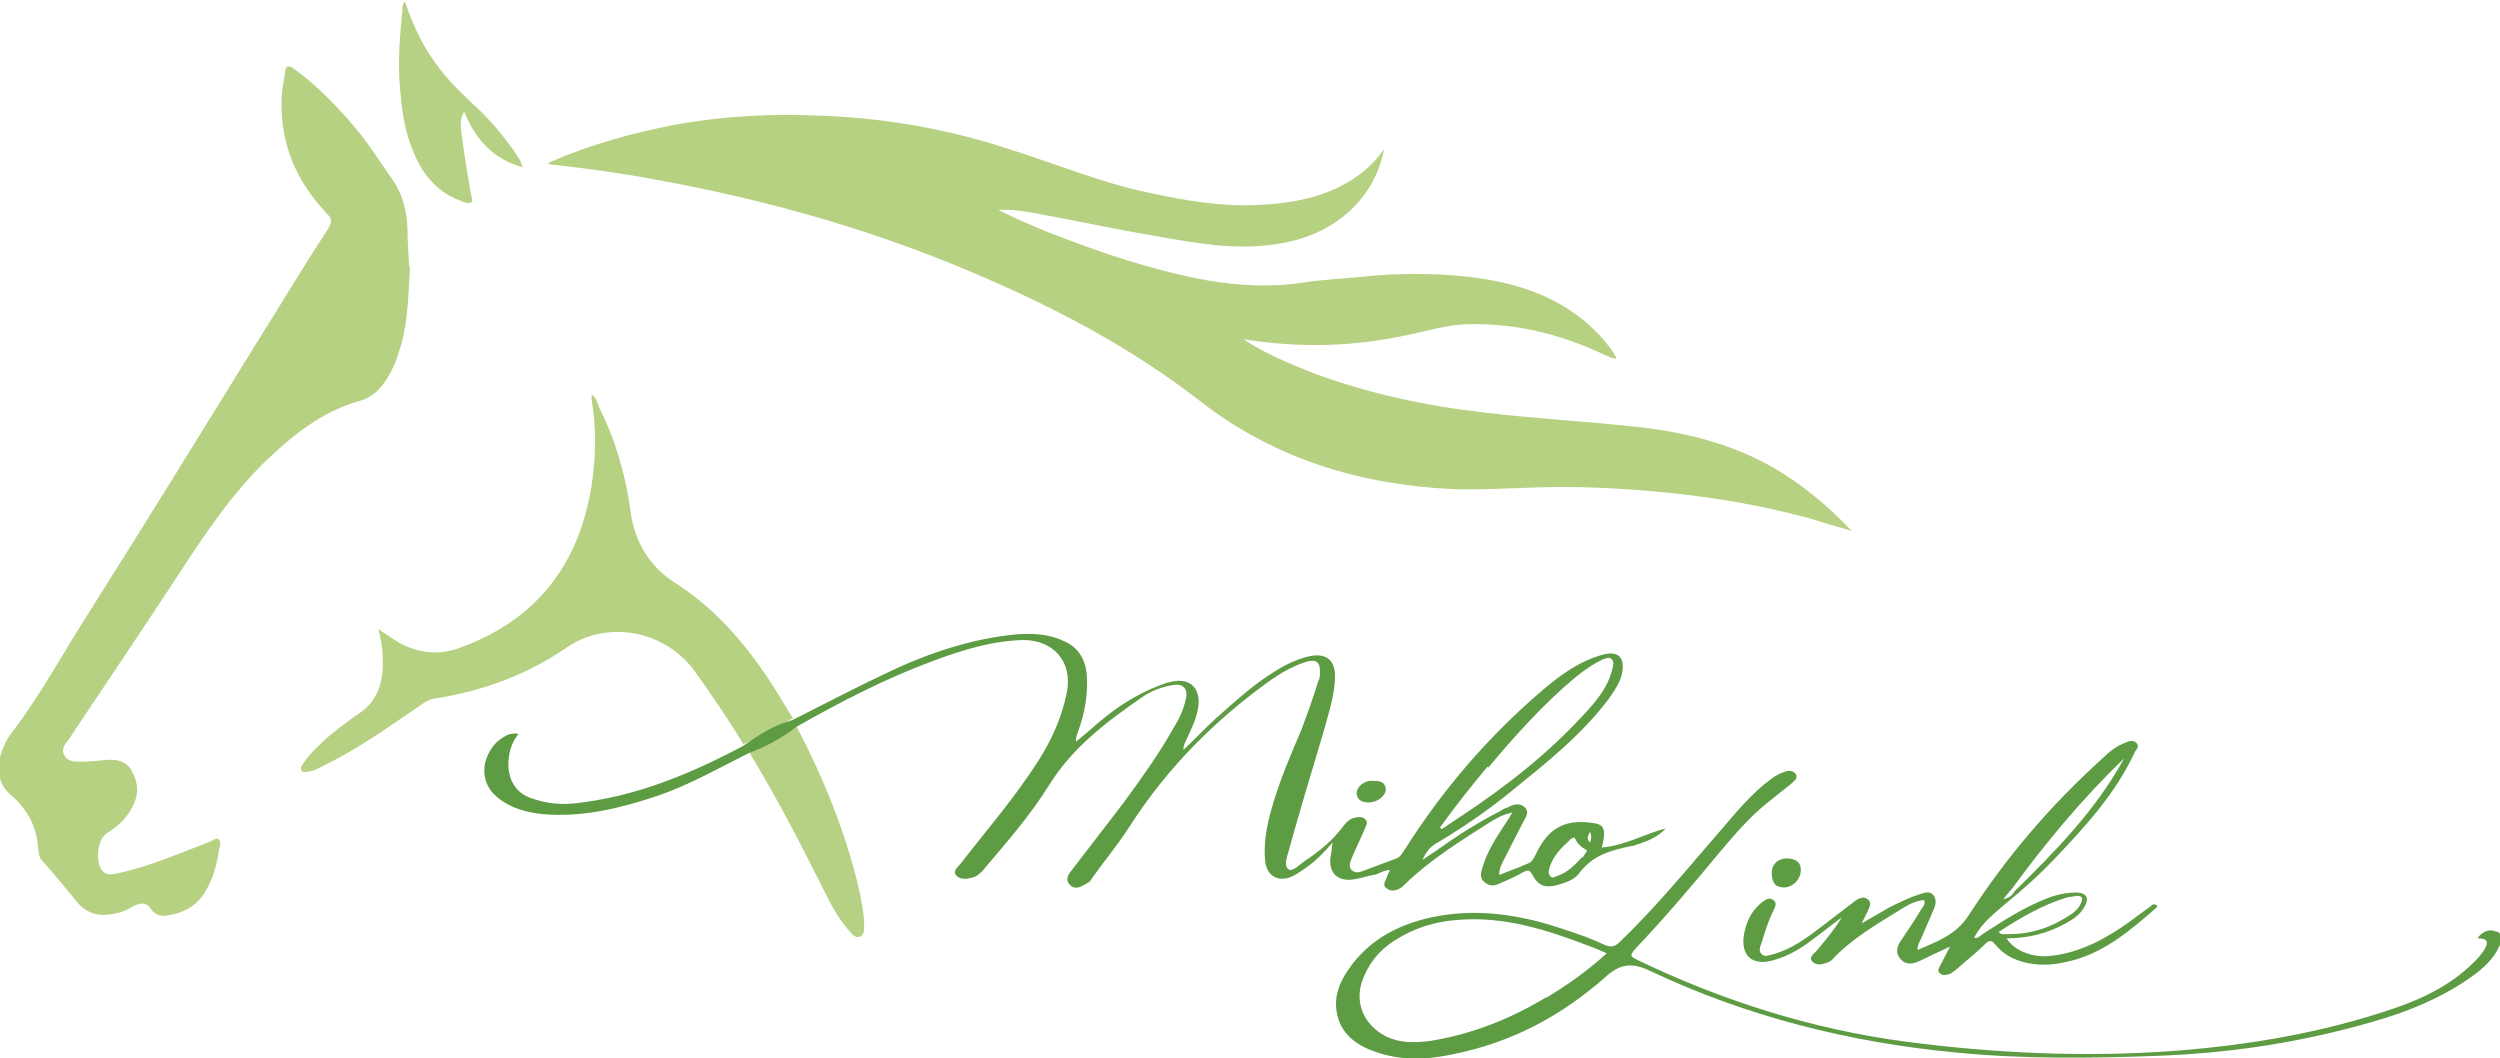 <?xml version="1.0" encoding="UTF-8"?>
<svg xmlns="http://www.w3.org/2000/svg" version="1.1" viewBox="0 0 300 127">
  <defs>
    <style>
      .cls-1 {
        fill: #b6d183;
      }

      .cls-2 {
        fill: #5f9d45;
      }

      .cls-3 {
        fill: #5e9c44;
      }

      .cls-4 {
        fill: #609e46;
      }

      .cls-5 {
        fill: #b6d182;
      }
    </style>
  </defs>
  <!-- Generator: Adobe Illustrator 28.7.1, SVG Export Plug-In . SVG Version: 1.2.0 Build 142)  -->
  <g>
    <g id="_レイヤー_1" data-name="レイヤー_1">
      <g>
        <path class="cls-5" d="M65.9,19.5c5-2.2,9.9-3.5,14.9-4.5,6-1.1,12-1.4,18.1-1.1,7.5.3,14.8,1.6,21.9,3.9,5.8,1.8,11.4,4.2,17.4,5.4,4.2.9,8.4,1.6,12.7,1.4,4.4-.2,8.7-1,12.3-3.7,1.1-.8,2.1-1.9,2.9-3-.6,2.9-1.9,5.3-4,7.3-3,2.8-6.7,4-10.8,4.3-4.9.4-9.7-.7-14.5-1.5-4.4-.8-8.7-1.7-13-2.5-1.2-.2-2.5-.4-4-.3,2,1,3.9,1.8,5.8,2.6,6.4,2.5,12.8,4.7,19.6,5.9,3.7.6,7.4.8,11.2.2,2.7-.4,5.5-.5,8.2-.8,3.5-.3,7-.3,10.5,0,6.4.6,12.4,2.3,17,7.3.7.8,1.4,1.6,1.9,2.6-.5.1-.8-.2-1.2-.3-5.2-2.5-10.6-3.9-16.4-3.8-2.6,0-5,.8-7.5,1.3-6.4,1.4-12.9,1.6-19.7.5,2.7,1.8,5.5,2.9,8.2,4,6.7,2.5,13.6,4,20.7,4.8,5.7.7,11.4,1,17.1,1.6,7.7.7,14.9,2.6,21.2,7.4,2,1.5,3.9,3.2,5.8,5.2-1.7-.5-3.2-.9-4.7-1.4-5.8-1.6-11.6-2.6-17.6-3.2-5.2-.5-10.5-.8-15.8-.6-3.2.1-6.4.3-9.6.2-11.2-.5-21.5-3.6-30.4-10.5-8.6-6.7-18.1-11.6-28.1-15.8-11.9-5-24.4-8.5-37.1-10.8-4.2-.8-8.5-1.4-13.1-1.9Z"/>
        <path class="cls-5" d="M49.2,32c-.2,3.1-.2,6.4-1.1,9.5-.5,1.7-1.1,3.3-2.2,4.7-.7.9-1.6,1.6-2.7,1.9-4.7,1.3-8.3,4.3-11.7,7.6-3.5,3.5-6.3,7.5-9,11.6-4.7,7.2-9.5,14.3-14.3,21.5-.4.5-.9,1.1-.5,1.8.4.8,1.2.8,2,.8,1,0,1.9-.1,2.9-.2,1.3-.1,2.5,0,3.2,1.3.8,1.4.9,2.8.1,4.3-.7,1.4-1.8,2.4-3.1,3.2-1.2.8-1.4,3.7-.4,4.6.5.5,1.1.3,1.7.2,3.8-.8,7.4-2.4,11.1-3.8.3-.1.7-.5,1-.3.4.3.2.8.1,1.2-.3,2-.8,3.9-2,5.6-1.1,1.5-2.7,2.2-4.6,2.4-.6,0-1.1-.2-1.5-.7-.6-1-1.4-.9-2.3-.4-.8.5-1.7.8-2.6.9-1.6.3-3-.2-4-1.4-1.4-1.7-2.8-3.4-4.3-5.1-.3-.3-.3-.7-.4-1.1-.1-2.7-1.2-4.9-3.3-6.7-1.4-1.2-1.7-2.8-1.3-4.5.3-1.2.8-2.2,1.5-3.1,3.5-4.6,6.2-9.7,9.3-14.5,6.7-10.6,13.3-21.3,19.9-32,2.9-4.6,5.7-9.3,8.7-13.9.5-.8.4-1.2-.2-1.8-3.6-3.8-5.6-8.3-5.4-13.7,0-1.1.3-2.2.4-3.3.1-.7.4-.8,1-.4,2.8,2,5.2,4.5,7.4,7.1,1.7,2,3.1,4.3,4.6,6.4,1.2,1.8,1.6,3.7,1.7,5.7,0,1.5.1,2.9.2,4.6Z"/>
        <path class="cls-5" d="M95.1,86.2c-2,1.1-3.9,2.2-5.9,3.1-1.8-3-3.8-5.9-5.8-8.7-3.5-4.9-10.4-6.3-15.4-2.9-4.8,3.3-10,5.2-15.7,6.1-.7.1-1.3.4-1.8.8-3.8,2.6-7.6,5.3-11.7,7.3-.6.3-1.1.6-1.8.7-.3,0-.7.1-.8-.1-.2-.3,0-.6.2-.9.8-1.2,1.9-2.2,3-3.2,1.2-1,2.4-1.9,3.7-2.8,1.8-1.2,2.6-2.9,2.8-5,.1-1.7,0-3.3-.5-5.1,1.1.7,2,1.4,3,1.9,2.2,1,4.3,1.2,6.6.4,9.3-3.3,14.5-10,16-19.6.5-3.4.6-6.8,0-10.2,0-.2,0-.4,0-.7.6.5.7,1.1.9,1.6,2,4,3.2,8.2,3.8,12.7.5,3.4,2.2,6.3,5.1,8.2,6,3.8,10.1,9.2,13.6,15.2.3.5.6.9.9,1.4Z"/>
        <path class="cls-1" d="M62.8,20.1c-3.6-1-5.7-3.3-7.1-6.7-.6,1-.4,1.9-.3,2.8.3,2.3.7,4.7,1.1,7,0,.4.4.9,0,1.1-.2.2-.8,0-1.2-.2-3.1-1.1-4.8-3.5-5.9-6.4-.9-2.3-1.2-4.7-1.4-7.1-.3-3.2,0-6.4.3-9.5,0-.3,0-.6.3-.9,1,3,2.3,5.7,4.2,8.1,1.3,1.7,2.9,3.2,4.4,4.6,1.8,1.7,3.4,3.6,4.8,5.7.3.4.6.9.7,1.6Z"/>
        <path class="cls-1" d="M89.7,90.2c1.9-1.1,3.8-2.2,5.8-3.2,3.3,6.3,6,12.9,7.6,19.8.3,1.4.6,2.9.6,4.3,0,.5,0,1.1-.5,1.3-.6.2-.9-.3-1.2-.6-1.1-1.2-2-2.7-2.7-4.1-2.9-5.8-5.8-11.5-9.2-17.1,0-.2-.2-.3-.3-.5Z"/>
        <path class="cls-2" d="M212.6,104.8c0-1,.6-1.7,1.7-1.8,1.1,0,1.8.4,1.8,1.4,0,1.1-.9,2-1.9,2.1-1.1,0-1.5-.4-1.6-1.7Z"/>
        <path class="cls-4" d="M164.3,96.3c-.7,0-1.4-.2-1.5-1-.1-.8.9-1.7,1.9-1.6.7,0,1.5,0,1.6,1,0,.8-1,1.6-2.1,1.6Z"/>
        <path class="cls-3" d="M192.3,101.4c.4-1.8.2-2.4-.9-2.6-3.5-.6-5.6.5-7.1,3.7-.2.4-.4.9-.9,1.1-1.1.5-2.3.9-3.5,1.4,0-.6.2-1.1.4-1.5.8-1.6,1.6-3.1,2.4-4.7.3-.6.9-1.3.3-1.9-.6-.6-1.4-.4-2.1,0-.3.1-.6.2-.8.4-2.6,1.3-5.1,2.9-7.5,4.6-.5.4-1.1.7-1.9,1.3.5-1.2,1.2-1.8,2-2.2,3-1.8,5.9-3.8,8.6-6,4.2-3.4,8.5-6.8,11.8-11.2.6-.9,1.2-1.7,1.5-2.8.5-2.1-.4-3-2.4-2.4-2.8.8-5.1,2.5-7.3,4.4-6.4,5.5-11.8,11.8-16.3,18.9-.3.4-.5.9-1,1.1-1.3.5-2.7,1-4,1.5-.5.2-1,.3-1.4-.1-.4-.4-.2-.9,0-1.4.5-1.2,1.1-2.4,1.6-3.6.1-.3.4-.7.1-1-.3-.4-.8-.4-1.2-.3-.6.1-1,.4-1.4.9-1.3,1.8-2.9,3.1-4.7,4.3-.6.4-1.5,1.4-2,1-.6-.5-.1-1.6.1-2.4,1.3-4.7,2.7-9.3,4.1-14,.6-2.2,1.4-4.5,1.4-6.8,0-1.8-1-2.7-2.8-2.4-1.1.2-2.1.6-3.1,1.1-3.2,1.7-5.8,4.1-8.5,6.5-1.3,1.2-2.5,2.5-3.8,3.7,0-.5.2-.9.4-1.3.6-1.3,1.2-2.5,1.4-3.9.3-2.2-1-3.5-3.2-3-.5.1-1.1.3-1.6.5-2.8,1.1-5.2,2.7-7.4,4.6-.8.7-1.6,1.4-2.5,2.1,0-.6.2-1,.3-1.3.8-2.2,1.2-4.5,1-6.9-.2-1.8-1.1-3.2-2.8-3.9-1.7-.8-3.5-.9-5.4-.8-5.6.5-10.9,2.3-15.9,4.7-3.8,1.8-7.4,3.7-11.2,5.6-2.2.6-4.1,1.8-5.9,3.1-6.4,3.4-12.9,6.1-20.2,6.9-1.8.2-3.5,0-5.2-.6-1.8-.6-2.7-2-2.8-3.9,0-1.4.3-2.7,1.2-3.8-.4-.2-.8,0-1.1,0-1.6.7-2.5,1.9-2.9,3.5-.3,1.6.2,3,1.5,4.1,1.6,1.3,3.5,1.8,5.5,2,4.7.4,9.2-.7,13.7-2.2,3.8-1.3,7.3-3.3,10.9-5.1,2.1-.8,4-1.8,5.8-3.2,5.3-3,10.7-5.8,16.4-7.9,3.5-1.3,7-2.4,10.8-2.5,3.5,0,6,2.5,5.2,6.4-.6,2.9-1.8,5.6-3.4,8.1-2.8,4.4-6.2,8.3-9.3,12.3-.3.4-1,.9-.6,1.4.5.6,1.3.5,2,.3.5-.1.9-.5,1.2-.8,2.8-3.3,5.7-6.6,8-10.3,2.8-4.5,6.9-7.6,11.1-10.5,1.1-.8,2.5-1.3,3.8-1.5,1.2-.2,1.8.5,1.5,1.7-.3,1.3-.8,2.4-1.5,3.5-1.8,3.2-3.9,6.1-6.1,9.1-2,2.6-4,5.2-6,7.8-.4.5-1,1.2-.3,1.9.7.7,1.5.1,2.2-.3.2-.1.4-.4.5-.6,1.5-2.1,3.1-4,4.5-6.2,4.5-7,10.2-12.7,16.9-17.5,1.3-.9,2.7-1.7,4.3-2.2,1.1-.3,1.6,0,1.6,1.2,0,.4,0,.8-.2,1.1-.6,2-1.3,3.9-2,5.8-1.2,2.8-2.4,5.6-3.3,8.5-.7,2.3-1.3,4.6-1.1,7.1.1,2,1.6,2.9,3.4,2,.6-.3,1.1-.7,1.7-1.1,1.1-.8,2-1.7,3-2.9-.1.7-.1,1.1-.2,1.5-.4,2.1.8,3.3,2.9,2.9.7-.1,1.5-.4,2.2-.5.7-.1,1.2-.6,2-.6-.2.4-.3.6-.4.9-.1.4-.6.9,0,1.3.5.4,1.1.3,1.6,0,.2-.1.4-.3.6-.5,3.1-3,6.7-5.2,10.3-7.5.8-.5,1.6-.9,2.6-1.1-.3.4-.4.7-.7,1.1-1.1,1.7-2.3,3.4-2.9,5.5-.2.6-.4,1.3.3,1.8.6.5,1.2.4,1.8.1.9-.4,1.9-.8,2.7-1.3.6-.3.8-.4,1.2.3.7,1.3,1.5,1.6,3,1.2,1-.3,2-.6,2.6-1.4,1.6-2.2,3.9-2.8,6.4-3.3.3,0,.5-.2.7-.2,1.2-.4,2.4-.9,3.3-1.9-2.6.7-5,2.1-7.7,2.3ZM178.6,92.1c3.2-3.8,6.5-7.5,10.3-10.7,1.1-.9,2.2-1.7,3.5-2.3.4-.1.7-.3,1,0,.3.3.2.7.1,1.1-.5,2.2-1.9,3.9-3.4,5.5-4.3,4.7-9.4,8.7-14.7,12.2-.8.5-1.6,1.1-2.4,1.6,0,0-.1-.1-.2-.2,1.8-2.5,3.7-4.9,5.7-7.3ZM189.8,102.9c-.8.9-1.7,1.8-2.9,2.2-.3.1-.6.4-.9,0-.2-.3-.2-.5-.1-.8.4-1.6,1.5-2.6,2.7-3.7.1,0,.3-.2.4,0,.3.7.8,1.1,1.4,1.4,0,0,0,.1,0,.2-.2.2-.3.5-.5.7ZM190.8,101.1c-.5-.5-.2-.8,0-1.3.2.5.2.8,0,1.3Z"/>
        <path class="cls-3" d="M299.5,111.8c-.7-.4-1.7,0-2.2.8,1.2,0,1.4.4.8,1.4-.2.3-.4.5-.6.8-2.8,3.1-6.4,4.9-10.2,6.2-8.5,2.9-17.3,4.4-26.3,5.1-10.8.8-21.6.3-32.3-1.1-11.3-1.5-22-4.9-32.2-9.8-.8-.4-1-.5-.3-1.3,3.6-3.8,7-7.8,10.3-11.8,1.7-2,3.4-4,5.5-5.7,1-.8,2-1.6,3-2.4.3-.3.8-.6.5-1.1-.3-.4-.8-.5-1.3-.3-.6.2-1.2.5-1.7.9-2.3,1.7-4.1,3.9-5.9,6-4,4.6-7.9,9.4-12.3,13.6-.5.5-1,.6-1.7.3-1.5-.7-3.1-1.3-4.7-1.8-4.9-1.7-10-2.6-15.2-1.7-4.5.8-8.4,2.7-11,6.6-1,1.5-1.6,3.1-1.3,4.9.4,2.6,2.3,4,4.6,4.8,3.1,1.1,6.2,1,9.4.3,7-1.4,13-4.6,18.3-9.3,1.8-1.6,3.2-1.7,5.3-.7,11.6,5.5,24,8.6,36.7,9.8,8.1.8,16.1.7,24.2.4,8-.3,15.9-1.4,23.7-3.5,5-1.3,9.8-3,14-6,1.4-1,2.6-2.1,3.3-3.6.2-.6.6-1.3-.2-1.8ZM185.5,119.7c-4.3,2.6-8.9,4.4-13.8,5.2-2.2.3-4.4.3-6.3-1.1-1.9-1.4-2.7-3.6-2-5.9.7-2.1,2-3.8,3.9-5,2.3-1.5,4.8-2.3,7.5-2.5,5.7-.5,10.9,1.2,16.1,3.2.6.2,1.2.5,1.9.8-2.3,2.1-4.7,3.8-7.2,5.3Z"/>
        <path class="cls-3" d="M258.4,108.5c-.9.7-1.8,1.3-2.7,2-2.9,2.1-6,3.8-9.6,4.2-2.2.3-4.5-.7-5.3-2.1,2.6,0,4.9-.6,7.1-1.8.9-.5,1.8-1.1,2.3-2.1.5-.9.2-1.5-.9-1.6-1.2,0-2.3.2-3.4.6-2.9,1.1-5.4,2.7-8,4.4-.3.2-.6.6-1,.4.9-1.7,2.3-2.8,3.7-4,2.1-1.7,4.1-3.5,6-5.5,3.7-3.9,7.3-7.8,9.6-12.8.2-.3.6-.7.1-1.1-.3-.3-.8-.2-1.2,0-1.1.4-2,1.1-2.8,1.9-6.2,5.6-11.6,11.9-16.1,18.9-1.5,2.3-3.8,3.1-6.1,4.1,0-.6.2-.9.4-1.3.5-1.2,1.1-2.5,1.6-3.7.2-.5.3-1.1-.1-1.6-.5-.5-1-.3-1.6-.1-1.3.4-2.5,1-3.7,1.6-1,.6-2.1,1.2-3.3,1.9.3-.6.5-1,.7-1.4.2-.5.6-1.1,0-1.5-.5-.4-1.1-.1-1.6.3-1.3,1-2.5,1.9-3.8,2.9-1.8,1.4-3.7,2.8-5.9,3.4-.5.1-1,.4-1.4,0-.4-.4-.2-.9,0-1.4.4-1.3.8-2.6,1.4-3.8.2-.4.5-1,0-1.3-.5-.4-1,0-1.4.3-1.2,1-1.8,2.2-2.1,3.7-.5,2.7,1,4,3.6,3.2,1.8-.5,3.4-1.5,4.8-2.6,1.1-.8,2.2-1.7,3.3-2.5-.9,1.5-2,2.8-3.1,4.1-.3.3-.9.7-.4,1.2.4.4.9.4,1.5.2.4-.1.8-.3,1-.6,2.4-2.5,5.4-4.2,8.3-6,.8-.5,1.6-.9,2.6-1,.2.6-.2.8-.4,1.2-.7,1.2-1.5,2.3-2.2,3.4-.5.7-1,1.5-.3,2.4.7.9,1.6.7,2.6.2,1-.5,2.1-1,3.4-1.6-.5.9-.8,1.6-1.2,2.3-.1.3-.4.6,0,.9.3.3.7.2,1.1.1.3-.1.6-.4.9-.6,1.1-1,2.3-1.9,3.4-3,.5-.5.8-.5,1.2,0,1.2,1.5,2.9,2.2,4.8,2.4,1.6.2,3.2-.1,4.7-.5,3.9-1.1,6.9-3.7,9.9-6.3,0,0,.1-.2,0-.3ZM241.4,106.7c4.1-5.6,8.5-10.9,13.5-15.7-3.4,6.2-8.2,11.1-13.2,16h0c-.2.4-.5.7-1.3.9.4-.5.7-.9,1-1.2ZM239.9,111.8c2.6-1.7,5.2-3.2,8.1-4.1.4-.1.8-.1,1.2-.2.7,0,.8.3.5.9-.2.5-.6.9-1,1.2-2.3,1.6-4.8,2.5-7.7,2.5-.2,0-.4,0-.7,0-.1,0-.2,0-.5-.3Z"/>
      </g>
    </g>
  </g>
</svg>